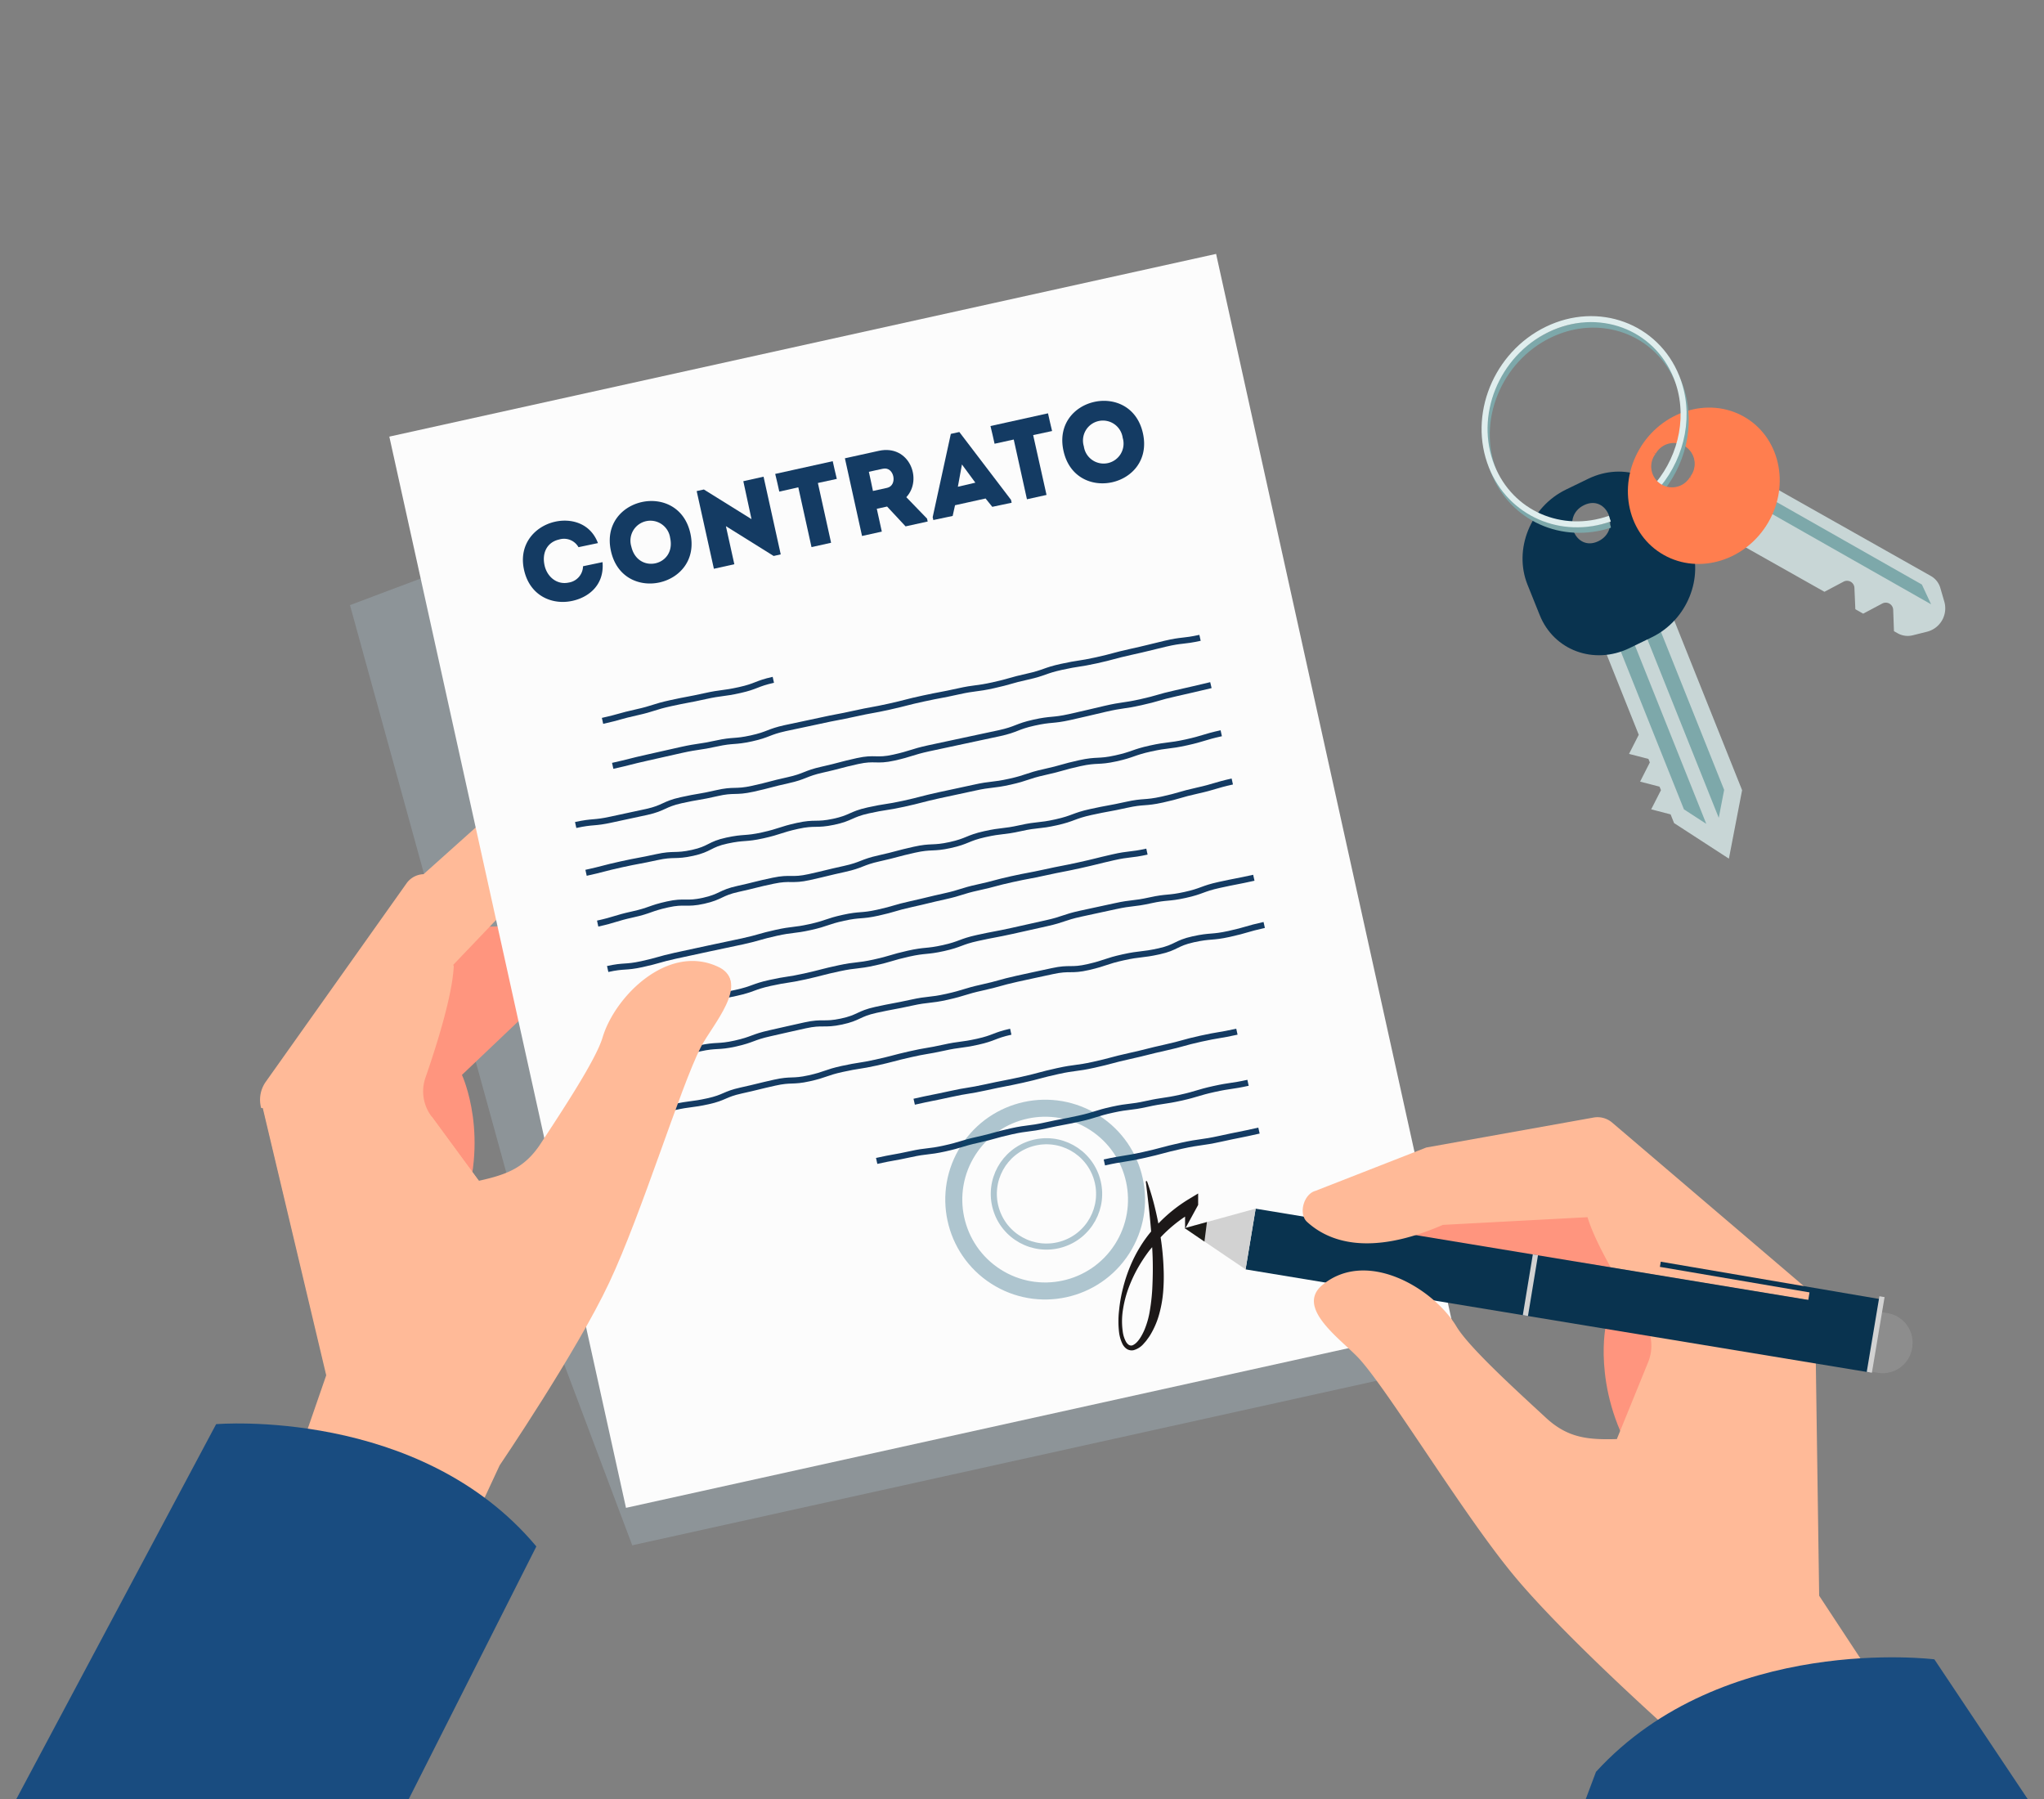 <?xml version="1.0"?>
<svg xmlns="http://www.w3.org/2000/svg" id="Capa_1" data-name="Capa 1" viewBox="0 0 500 440">
  <rect x="0" y="0" width="500" height="440" fill="#808080" stroke="none"/>
  <defs>
    <style>.cls-1{fill:#c8d6d6;}.cls-2{fill:#7da8aa;}.cls-3{fill:#09334f;}.cls-14,.cls-16,.cls-17,.cls-22,.cls-23,.cls-4,.cls-6,.cls-7,.cls-8{fill:none;stroke-miterlimit:10;}.cls-23,.cls-4{stroke:#09334f;}.cls-4,.cls-6{stroke-width:1.36px;}.cls-5{fill:#ff7e4f;}.cls-6{stroke:#ff7e4f;}.cls-7{stroke:#7da8aa;}.cls-7,.cls-8{stroke-width:1.46px;}.cls-8{stroke:#dfeded;}.cls-9{fill:#b4cbdd;opacity:0.27;}.cls-10{fill:#ff957e;}.cls-11{fill:#ffba98;}.cls-12{fill:#fcfcfc;}.cls-13{fill:#143b63;}.cls-14{stroke:#143b63;}.cls-14,.cls-17{stroke-width:1.49px;}.cls-15{fill:#1c1818;}.cls-16,.cls-17{stroke:#004a6b;opacity:0.31;}.cls-16{stroke-width:4.17px;}.cls-18{fill:#194c80;}.cls-19{fill:#8d8d8d;}.cls-20{fill:#d2d2d2;}.cls-21{fill:#1c1b18;}.cls-22{stroke:#d2d2d2;}.cls-22,.cls-23{stroke-width:1.28px;}</style>
  </defs>
  <title>reportaje-fotografico-inmueble</title>
  <polygon class="cls-1" points="386.13 142.84 400.87 179.71 398.49 184.39 403.24 185.62 403.58 186.48 401.2 191.17 405.95 192.4 406.3 193.26 403.91 197.95 408.66 199.18 409.51 201.31 422.92 210.01 426.15 193.26 402.76 134.79 386.13 142.84"/>
  <polygon class="cls-2" points="420.44 200.02 421.76 193.19 399.72 138.1 396.33 139.74 420.44 200.02"/>
  <polygon class="cls-2" points="417.39 201.5 411.92 197.95 389.88 142.86 393.28 141.22 417.39 201.5"/>
  <path class="cls-3" d="M388.53,117.09l-5.46,2.65c-8.66,4.19-12.88,14.6-9.42,23.25l3,7.46c3.46,8.64,13.28,12.26,21.94,8.07l5.46-2.65c8.66-4.19,12.88-14.6,9.42-23.25l-3-7.46C407,116.52,397.19,112.9,388.53,117.09ZM391,132.36c-5.69,2.76-9.21-6.05-3.52-8.81S396.69,129.61,391,132.36Z"/>
  <path class="cls-4" d="M391.26,133.47a5.43,5.43,0,0,1-7.56-2.78,6.44,6.44,0,0,1,3.25-8"/>
  <path class="cls-1" d="M463.11,149.18a1.82,1.82,0,0,0-2.73-1.54l-4.61,2.45L453.85,149l-.22-5.16a1.81,1.81,0,0,0-2.73-1.54l-4.61,2.44L416.42,127.9a5.34,5.34,0,0,1-1.72-7.39l2.5-4.32a5.46,5.46,0,0,1,7.31-2.3l47.84,27a4.93,4.93,0,0,1,2.29,2.91l1,3.44a5.9,5.9,0,0,1-4.19,7.25l-3.52.88a5,5,0,0,1-3.7-.47l-.93-.52Z"/>
  <polygon class="cls-2" points="472.38 147.8 470.13 142.97 422.44 115.89 420.89 118.56 472.38 147.8"/>
  <path class="cls-5" d="M407,135.73c8.72,4.92,20.17,1.32,25.57-8s2.72-20.92-6-25.84-20.16-1.31-25.56,8S398.24,130.82,407,135.73Zm-2.81-24.6c3.83-6.63,13.4-1.23,9.57,5.39S400.32,117.75,404.14,111.13Z"/>
  <path class="cls-6" d="M414,117a5.77,5.77,0,1,0-9.59-6.35"/>
  <path class="cls-7" d="M393.87,128.36c-11.62,3.82-23.87-1.51-28.43-12.92C360.45,103,366.53,88,379,81.93s26.64-.83,31.63,11.63c3.47,8.68,1.58,18.6-4.11,25.85"/>
  <path class="cls-8" d="M393.79,126.85C382,131,369.52,125.64,364.9,114.08c-5-12.46,1.09-27.46,13.57-33.51s26.64-.83,31.63,11.63c3.56,8.9,1.48,19.09-4.54,26.39"/>
  <path class="cls-4" d="M387,122.67a5.43,5.43,0,0,1,7.56,2.78,6.44,6.44,0,0,1-3.25,8"/>
  <path class="cls-6" d="M404.41,110.62A5.77,5.77,0,1,0,414,117"/>
  <polygon class="cls-9" points="85.61 148 133.4 321.45 154.66 377.95 348.54 335.1 332.45 262.33 264.16 80.81 85.61 148"/>
  <path class="cls-10" d="M169.33,225.08s-2.47,24.11-37.3,19.73L113,262.9s7.2,15.41-.37,34.65c-6.84,17.37-26.3-8.33-26.3-8.33l17.15-62.07Z"/>
  <path class="cls-11" d="M105.06,273a10.14,10.14,0,0,1-1.42-9.37c2.46-7.08,6.62-20,6.93-27.33l16-16.75-3.45-23.21-19.51,17.47A5.31,5.31,0,0,0,99.48,216L65,264.6A7.59,7.59,0,0,0,63.89,271Z"/>
  <rect class="cls-12" x="121.75" y="81.27" width="207.12" height="268.32" transform="translate(-41.18 53.7) rotate(-12.46)"/>
  <path class="cls-13" d="M135.78,127.6c3.92-.87,8.64.33,10.49,5.23l-4.76,1a4.07,4.07,0,0,0-4.76-1.87c-2.84.63-4.24,3.18-3.54,6.32.61,2.78,3,4.81,5.87,4.21a4.13,4.13,0,0,0,3.54-4l4.77-1c.48,5.52-3.3,8.57-7.34,9.46-4.81,1.09-10.4-1.08-11.85-7.52S131,128.66,135.78,127.6Z"/>
  <path class="cls-13" d="M149.45,134.77c-2.9-13.1,16.54-17.4,19.43-4.3S152.35,147.89,149.45,134.77Zm14.48-3.21a4.88,4.88,0,1,0-9.5,2.1C156,140.54,165.45,138.44,163.93,131.56Z"/>
  <path class="cls-13" d="M260.15,110.27c-2.9-13.1,16.53-17.4,19.43-4.3S263.05,123.39,260.15,110.27Zm14.48-3.2a4.88,4.88,0,1,0-9.5,2.1A4.88,4.88,0,1,0,274.63,107.07Z"/>
  <path class="cls-13" d="M177.57,128.69l2.06,9.31-5,1.11-4.21-19,1.76-.39,11.65,7.25-2-9.28,4.95-1.1,4.2,19-1.73.39Z"/>
  <path class="cls-13" d="M190.63,120.24c-.32-1.46-.64-2.89-1-4.33l14.07-3.11c.32,1.44.64,2.87,1,4.33l-4.63,1,3.23,14.62-4.79,1.06-3.23-14.62Z"/>
  <path class="cls-13" d="M226.77,126.84l.16.71-5.41,1.19L217,123.89l-2.52.55,1.23,5.58-4.84,1.07c-1.4-6.31-2.79-12.61-4.19-19l8.31-1.83c7.45-1.62,10.78,7,6.71,11.34ZM216,114.64c-1.14.22-2.32.51-3.46.76.34,1.55.7,3.17,1,4.68l3.46-.76C219.65,118.74,218.75,114.05,216,114.64Z"/>
  <path class="cls-13" d="M241.09,121.92l-7.47,1.65-.58,2.62-4.73,1-.16-.7,4.44-20.37,2.08-.46,12.64,16.59.16.71-4.74,1Zm-5.78-8.32-1,5.45,4.28-1Z"/>
  <path class="cls-13" d="M243.29,108.53c-.33-1.46-.64-2.9-1-4.33l14.07-3.11c.32,1.43.64,2.87,1,4.33l-4.63,1L256,121.05l-4.79,1.06-3.23-14.61Z"/>
  <path class="cls-14" d="M147.39,176.31c4.2-.93,4.14-1.16,8.34-2.09s4.11-1.31,8.3-2.23,4.23-.79,8.42-1.72,4.27-.56,8.47-1.49,4.05-1.58,8.25-2.51"/>
  <path class="cls-14" d="M140.82,201.78c4.32-.95,4.44-.38,8.75-1.34s4.33-.9,8.64-1.86,4.11-1.9,8.42-2.86S171,195,175.3,194s4.5-.13,8.82-1.08,4.27-1.13,8.59-2.08,4.16-1.65,8.47-2.61,4.27-1.14,8.59-2.09,4.55.12,8.87-.84,4.23-1.33,8.54-2.28,4.33-.9,8.64-1.85,4.33-.9,8.65-1.85,4.16-1.62,8.48-2.58,4.43-.41,8.75-1.37,4.3-1,8.62-2,4.38-.66,8.69-1.61,4.26-1.23,8.58-2.19,4.31-1,8.62-2"/>
  <path class="cls-14" d="M143.36,213.47c4.32-.95,4.28-1.11,8.59-2.06s4.35-.81,8.66-1.76,4.51-.11,8.82-1.06,4.07-2.07,8.38-3,4.45-.32,8.77-1.28,4.22-1.37,8.53-2.32,4.51-.08,8.83-1,4.12-1.82,8.44-2.78,4.37-.68,8.69-1.63,4.28-1.11,8.59-2.06,4.33-.9,8.64-1.86,4.41-.51,8.73-1.47,4.21-1.42,8.52-2.37,4.26-1.21,8.58-2.16,4.48-.22,8.8-1.17,4.2-1.47,8.51-2.42,4.42-.54,8.74-1.49,4.24-1.29,8.56-2.24"/>
  <path class="cls-14" d="M149.88,187.31c4.22-.93,4.19-1.06,8.41-2l8.44-1.9c4.22-.93,4.28-.63,8.51-1.56s4.35-.33,8.58-1.26,4.08-1.58,8.3-2.51,4.24-.86,8.46-1.8,4.25-.8,8.47-1.74,4.26-.77,8.48-1.71,4.19-1.09,8.41-2,4.26-.79,8.48-1.73,4.3-.56,8.52-1.49,4.17-1.19,8.39-2.12,4.11-1.46,8.33-2.39,4.29-.66,8.51-1.59,4.19-1.13,8.41-2.06,4.2-1,8.43-2,4.32-.52,8.54-1.45"/>
  <path class="cls-14" d="M146.2,225.89c4.31-.95,4.24-1.29,8.55-2.24s4.2-1.48,8.51-2.44,4.54.06,8.85-.9,4.09-1.95,8.41-2.9,4.28-1.09,8.6-2,4.54.07,8.85-.89,4.29-1.05,8.61-2,4.16-1.63,8.48-2.59,4.27-1.14,8.58-2.1,4.48-.2,8.8-1.15,4.15-1.7,8.46-2.66,4.41-.51,8.73-1.47,4.42-.47,8.73-1.43,4.18-1.57,8.5-2.52,4.35-.79,8.67-1.75,4.45-.34,8.77-1.29,4.25-1.23,8.57-2.19,4.25-1.27,8.57-2.23"/>
  <path class="cls-14" d="M148.65,237c4.11-.91,4.25-.29,8.37-1.19s4.07-1.15,8.19-2.06,4.12-.87,8.24-1.78,4.14-.84,8.25-1.75,4.07-1.16,8.19-2.07,4.21-.5,8.32-1.41,4-1.36,8.14-2.27,4.25-.33,8.37-1.24,4.06-1.19,8.17-2.1,4.1-1,8.22-1.91,4-1.27,8.16-2.18,4.08-1.09,8.2-2,4.15-.78,8.27-1.69,4.14-.8,8.26-1.71,4.1-1,8.22-1.94,4.21-.5,8.34-1.41"/>
  <path class="cls-14" d="M163.07,246c4.22-.93,4.33-.45,8.55-1.38s4.24-.86,8.46-1.79,4.1-1.5,8.32-2.43,4.29-.65,8.51-1.59,4.18-1.1,8.4-2,4.33-.47,8.55-1.4,4.16-1.23,8.38-2.17,4.34-.42,8.56-1.36,4.09-1.54,8.31-2.47,4.25-.8,8.47-1.73L256,225.8c4.22-.94,4.12-1.4,8.34-2.33s4.24-.9,8.46-1.83,4.32-.5,8.54-1.43,4.35-.4,8.57-1.33,4.1-1.51,8.32-2.44,4.26-.82,8.48-1.76"/>
  <path class="cls-14" d="M153.82,260.19c4.32-.95,4.35-.8,8.66-1.76s4.29-1.05,8.61-2,4.47-.24,8.78-1.2,4.18-1.56,8.5-2.52,4.3-1,8.62-1.94,4.53,0,8.85-.92,4.1-1.9,8.41-2.85,4.35-.81,8.67-1.76,4.42-.48,8.73-1.44,4.24-1.31,8.55-2.26,4.27-1.19,8.58-2.15,4.32-.92,8.64-1.87,4.51,0,8.83-1,4.21-1.43,8.52-2.38,4.42-.51,8.74-1.46,4.08-2,8.4-2.95,4.45-.36,8.77-1.31,4.25-1.24,8.57-2.19"/>
  <path class="cls-14" d="M156.52,272c4.12-.91,4.26-.3,8.37-1.21s4.21-.54,8.33-1.45,3.94-1.71,8.06-2.62,4.09-1,8.21-1.92,4.29-.15,8.41-1.06,4-1.39,8.13-2.3,4.18-.65,8.29-1.56,4.09-1.06,8.21-2,4.17-.72,8.29-1.63,4.2-.55,8.32-1.46,4-1.54,8.11-2.45"/>
  <path class="cls-14" d="M223.63,269.46c4.38-1,4.4-.89,8.78-1.86s4.44-.71,8.82-1.68,4.4-.85,8.78-1.82,4.34-1.17,8.72-2.13,4.47-.58,8.85-1.55,4.34-1.16,8.72-2.13,4.35-1.1,8.73-2.07,4.34-1.21,8.72-2.18,4.43-.74,8.82-1.71"/>
  <path class="cls-14" d="M214.45,283.94c4.11-.92,4.15-.74,8.27-1.65s4.22-.48,8.34-1.39,4.05-1.23,8.16-2.14,4.07-1.15,8.19-2.06,4.2-.52,8.32-1.43,4.15-.78,8.27-1.69,4-1.27,8.16-2.18,4.21-.49,8.33-1.4,4.19-.61,8.31-1.52,4.05-1.22,8.17-2.13,4.19-.61,8.32-1.52"/>
  <path class="cls-14" d="M270.15,284.31c4.71-1.05,4.77-.75,9.48-1.79s4.67-1.25,9.38-2.29,4.79-.67,9.51-1.71,4.73-.93,9.45-2"/>
  <path class="cls-15" d="M293.09,294.7l0-2.8-2.35,1.42a36.66,36.66,0,0,0-7.38,5.93c-.34-1.76-.73-3.5-1.19-5.23s-1-3.47-1.61-5.16l-.29.07c.45,3.56.87,7.1,1.18,10.64.05.54.1,1.09.14,1.63a30.6,30.6,0,0,0-2.68,3.73,33.45,33.45,0,0,0-2.5,4.92,37.46,37.46,0,0,0-1.71,5.22,36.38,36.38,0,0,0-.95,5.37,23.37,23.37,0,0,0,0,5.48,9.24,9.24,0,0,0,.8,2.73,3.2,3.2,0,0,0,1,1.22,2.21,2.21,0,0,0,1.73.36,5,5,0,0,0,2.57-1.69c.18-.19.31-.35.46-.52s.28-.39.43-.58a10.23,10.23,0,0,0,.79-1.19,20.13,20.13,0,0,0,2.13-5.21,29.42,29.42,0,0,0,.9-5.48,45.58,45.58,0,0,0,.07-5.48,63.69,63.69,0,0,0-.72-7.45c.1-.1.19-.22.29-.32a34.9,34.9,0,0,1,5.69-4.75c0,1,0,2,0,3ZM282,310.14c0,1.75-.05,3.5-.14,5.24a48.68,48.68,0,0,1-.58,5.14,20.84,20.84,0,0,1-1.39,4.88c-.66,1.47-1.65,3.18-2.9,3.65a1.08,1.08,0,0,1-.84-.11,2.23,2.23,0,0,1-.72-.79,7,7,0,0,1-.77-2.37,17.91,17.91,0,0,1,0-5.22,27.23,27.23,0,0,1,1.25-5.11,34.88,34.88,0,0,1,2.13-4.79,38.93,38.93,0,0,1,2.8-4.39c.31-.42.64-.82,1-1.23Q282,307.59,282,310.14Z"/>
  <circle class="cls-16" cx="256" cy="291.98" r="22.38" transform="matrix(0.54, -0.84, 0.84, 0.54, -127.84, 350.77)"/>
  <circle class="cls-17" cx="256" cy="291.98" r="12.88" transform="translate(-71.09 82.7) rotate(-16.14)"/>
  <path class="cls-11" d="M111,236.25c-.31,7.33-4.47,20.26-6.93,27.34a10.19,10.19,0,0,0,1.42,9.37l11.62,15.82.1,0c6.79-1.5,11.16-3.17,15-9,5-7.65,13.52-20.46,15.18-26,3-10.11,16-23.09,28.27-17.32,8,3.73-1.61,14.12-4.32,19.41-5.07,9.92-14.46,40.73-22.45,57.69s-26.73,44.59-26.73,44.59l-4,8.59L73.49,354.6l6.31-18.23L64.28,271a7.57,7.57,0,0,1,1.13-6.42L99.87,216Z"/>
  <path class="cls-11" d="M64.45,271.23,80,336.59l-6.31,18.23L118.22,367l4-8.6S141,330.73,149,313.76s17.38-47.76,22.45-57.68c2.71-5.3,12.27-15.68,4.32-19.42-12.27-5.77-25.22,7.22-28.27,17.32-1.66,5.54-10.2,18.34-15.18,26-3.79,5.83-8.16,7.49-14.95,9l-.1,0-11.62-15.82Z"/>
  <path class="cls-18" d="M131.2,378.23,100,440H4l48.87-91.68S102.66,344.08,131.2,378.23Z"/>
  <path class="cls-10" d="M326.55,301.33s8.58,23.58,42.44,10.36L392.69,325s-3.33,17.29,9.14,34.68c11.27,15.71,24.3-15,24.3-15l-32.94-58Z"/>
  <rect class="cls-3" x="332.61" y="274" width="15.05" height="69.38" transform="translate(-19.8 594.03) rotate(-80.63)"/>
  <path class="cls-11" d="M441.27,314.57l-46.9-40a5.51,5.51,0,0,0-4.66-1.22l-40.82,7.31-27.16,10.62c-2.82.8-4.15,5.6-2,7.57,5.21,4.77,15.16,8.58,33.23.73l35.38-1.88c2.17,7.28,9.62,19.2,13.89,25.69a10.54,10.54,0,0,1,.94,9.76l-7.66,18.82h-.11c-7.19.21-12-.36-17.28-5.25-6.94-6.42-18.75-17.12-21.82-22.25-5.62-9.37-21.91-19.13-32.77-10.23-7,5.76,5.2,13.77,9.25,18.4,7.61,8.67,24.84,37.21,37.15,52.22s38.13,38,38.13,38l6.2,7.61L456,407,445,390.28l-1-69.54A7.88,7.88,0,0,0,441.27,314.57Z"/>
  <path class="cls-19" d="M459.32,335.75,384,323.32l2.4-14.58,75.35,12.43a7.31,7.31,0,0,1,6,8.41l0,.14A7.3,7.3,0,0,1,459.32,335.75Z"/>
  <rect class="cls-3" x="408.9" y="278.64" width="15.05" height="85.27" transform="translate(31.65 679.85) rotate(-80.63)"/>
  <polygon class="cls-20" points="307.17 295.6 304.69 310.46 289.8 300.38 307.17 295.6"/>
  <path class="cls-18" d="M390.41,433.35l-2.5,6.65H496l-22.82-34.16S421.52,399.36,390.41,433.35Z"/>
  <polygon class="cls-21" points="294.63 303.67 295.24 298.88 289.8 300.38 294.63 303.67"/>
  <line class="cls-22" x1="375.59" y1="306.9" x2="373.14" y2="321.76"/>
  <rect class="cls-3" x="449.71" y="309.63" width="3.16" height="17.89" transform="translate(63.5 711.98) rotate(-80.63)"/>
  <line class="cls-23" x1="460.37" y1="318.47" x2="406.15" y2="309.22"/>
  <line class="cls-22" x1="460.37" y1="317.14" x2="457.27" y2="335.64"/>
</svg>
